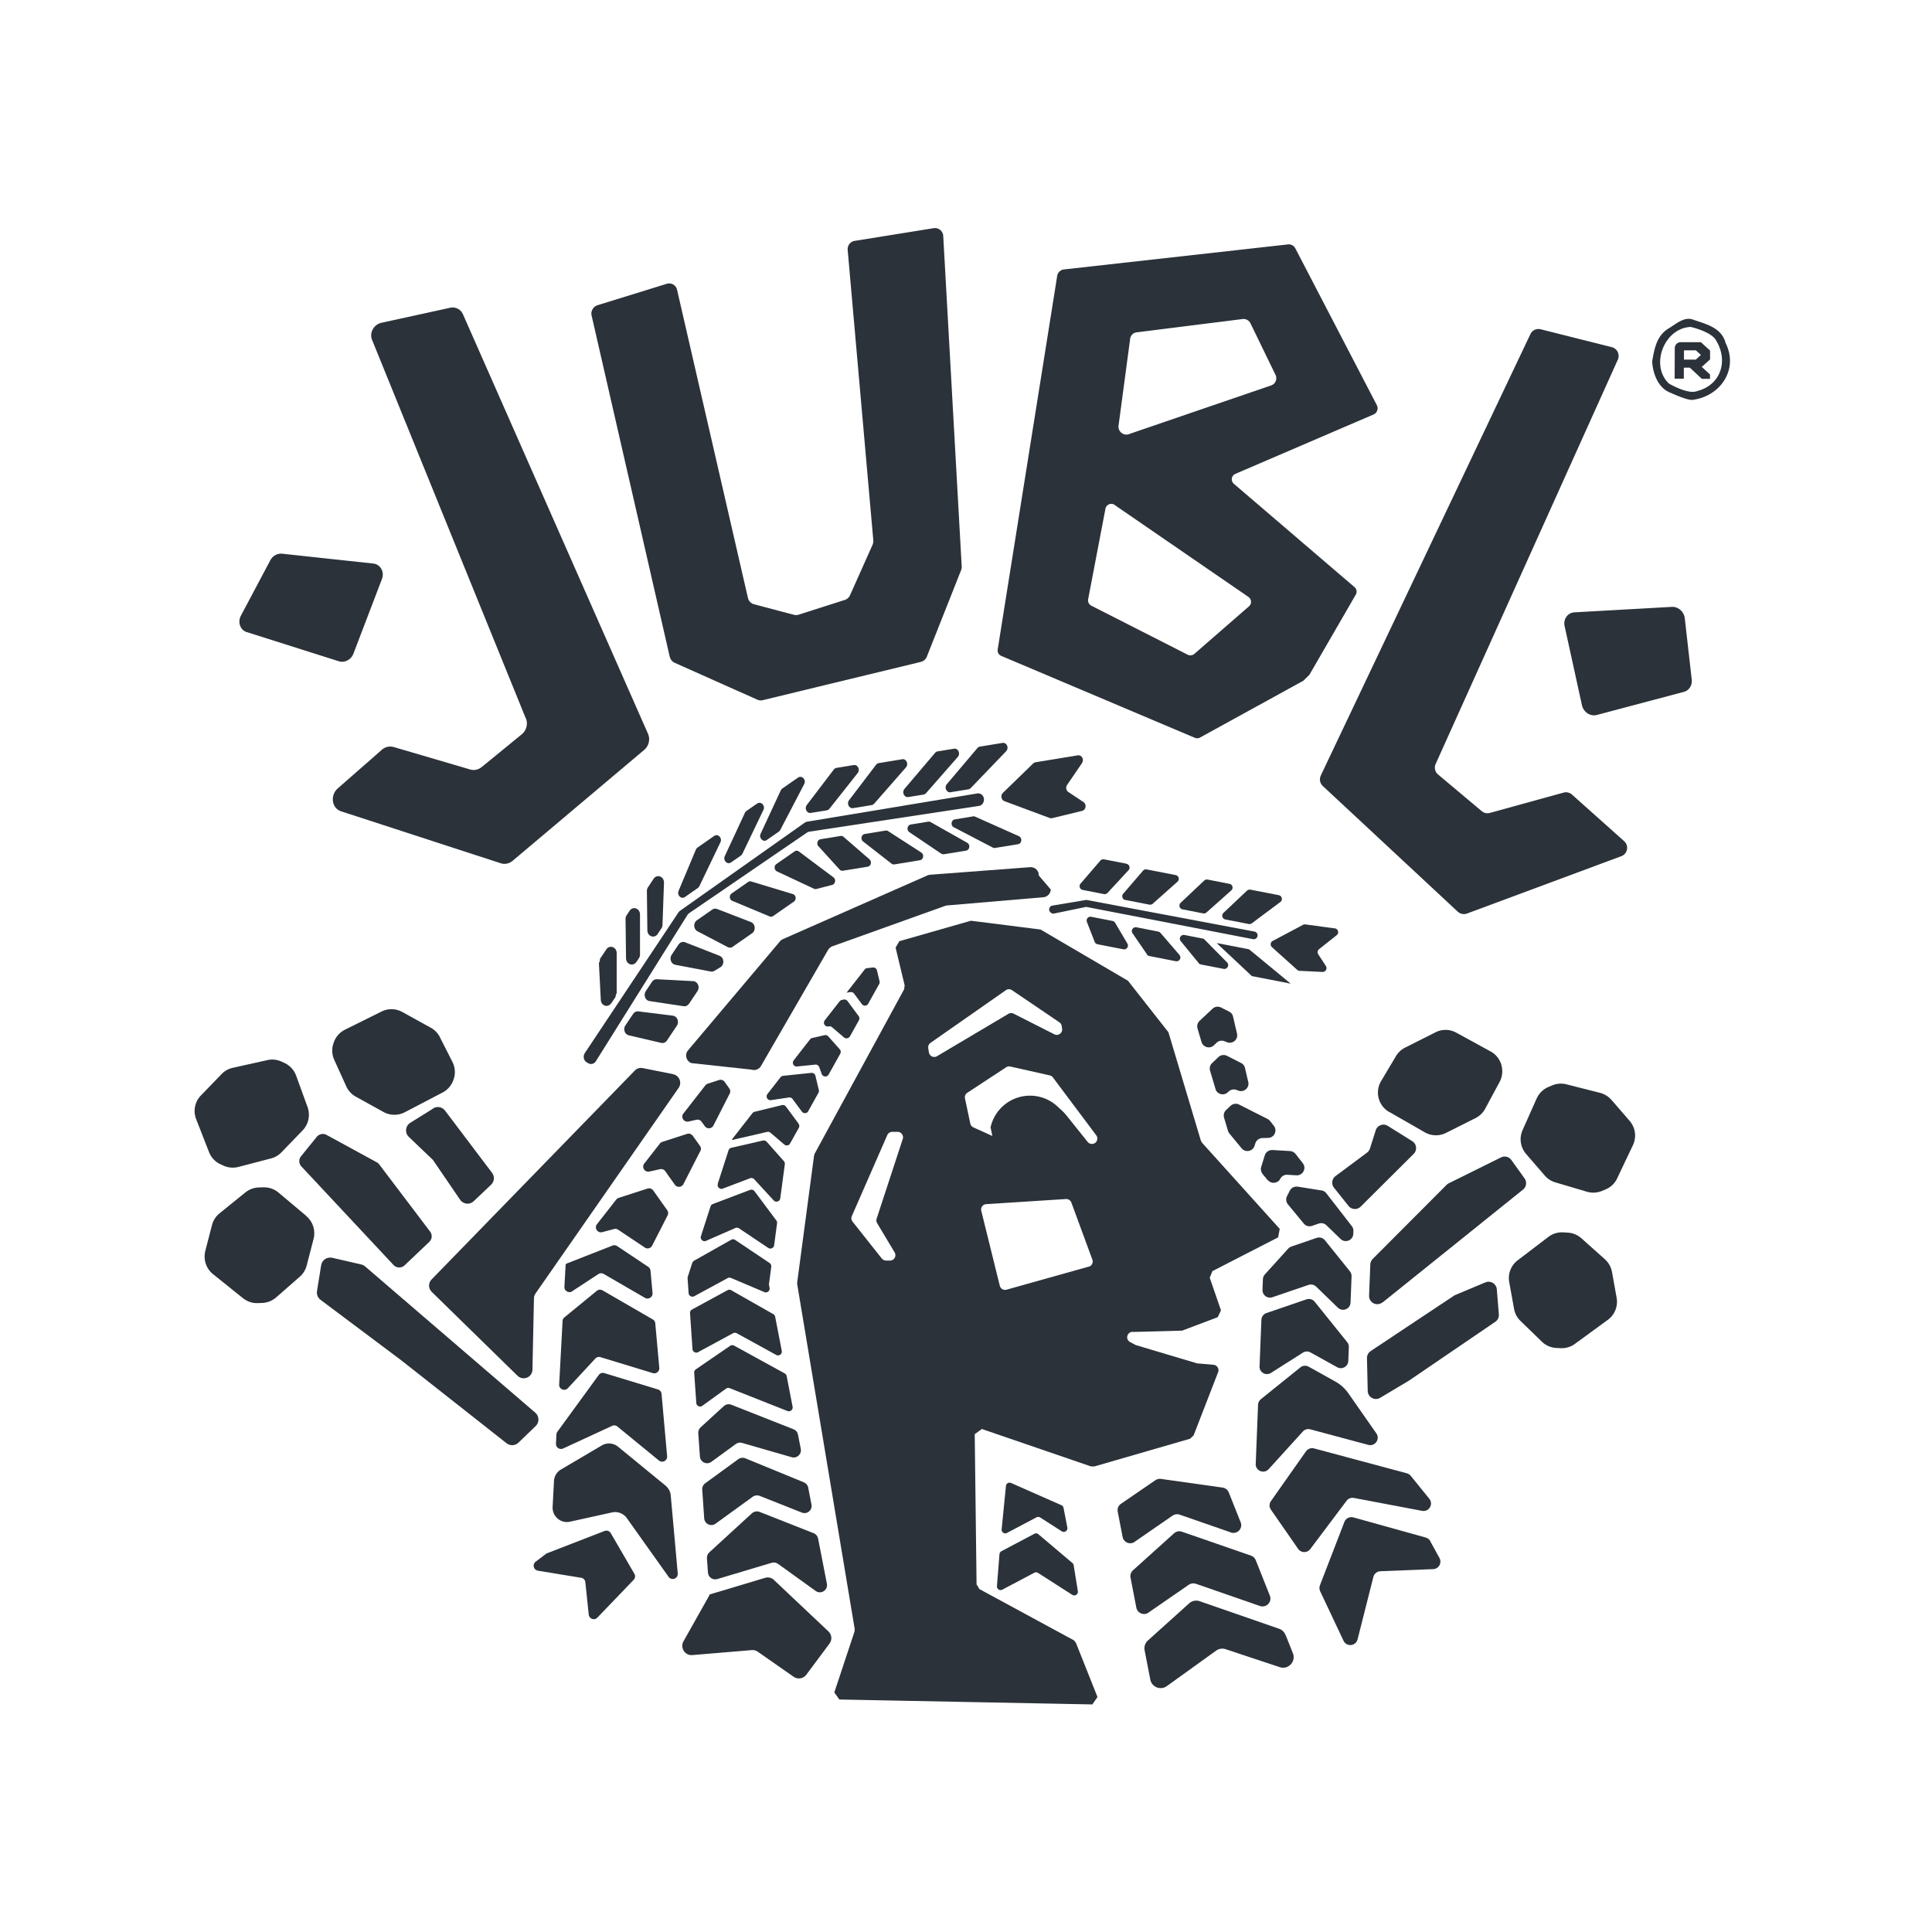 <?xml version="1.0" encoding="UTF-8"?>
<svg data-bbox="28.555 33.463 225.266 216.607" viewBox="0 0 283.46 283.46" xmlns="http://www.w3.org/2000/svg" data-type="color">
    <g>
        <path d="M158.75 111.95c.35-.51-.04-1.22-.61-1.13l-6.22 1.02c-.12.02-.24.08-.33.17l-4.45 4.32c-.37.36-.25 1.03.22 1.21l6.66 2.48c.11.04.23.05.35.02l4.4-1.07c.57-.14.7-.97.19-1.3l-2.22-1.47c-.33-.22-.41-.7-.18-1.03l2.19-3.21Z" fill="#2b3239" data-color="1"/>
        <path d="m165.11 132.04 3.53.69c.17.03.35-.02.48-.13l3.64-3.24a.56.56 0 0 0-.27-.97l-4.26-.83c-.2-.04-.4.03-.53.19l-2.91 3.38c-.28.33-.1.84.32.92Z" fill="#2b3239" data-color="1"/>
        <path d="m142.77 119.78-2.68.44c-.54.09-.65.89-.16 1.15l5.74 2.99c.1.05.21.07.32.05l3.38-.55c.56-.09.65-.93.13-1.17l-6.45-2.88a.6.6 0 0 0-.29-.04Z" fill="#2b3239" data-color="1"/>
        <path d="m165.27 126.72-3.3-.64c-.2-.04-.4.03-.53.19l-2.91 3.38c-.28.33-.1.84.32.92l3.12.61c.19.04.39-.03.52-.17l3.09-3.34c.3-.32.13-.85-.31-.94Z" fill="#2b3239" data-color="1"/>
        <path d="m107.55 138.87 2.79-1.94c.59-.41.49-1.4-.17-1.65l-4.95-1.91a.8.8 0 0 0-.73.09l-2.24 1.56c-.56.39-.51 1.3.09 1.62l4.4 2.3c.26.14.57.12.81-.05Z" fill="#2b3239" data-color="1"/>
        <path d="m113.42 134.41 3.06-2.13c.41-.28.31-.96-.15-1.1l-6.11-1.85a.52.52 0 0 0-.45.07l-2.43 1.69c-.39.27-.33.91.1 1.08l5.48 2.29c.16.07.35.05.49-.05Z" fill="#2b3239" data-color="1"/>
        <path d="M100.52 138.25c-.35-.14-.74 0-.96.32l-1.02 1.52c-.37.55-.08 1.34.53 1.46l5.2.99c.19.04.38 0 .55-.1l.88-.53c.63-.39.56-1.41-.13-1.68l-5.06-1.98Z" fill="#2b3239" data-color="1"/>
        <path d="m103.6 182.05 4.29-1.88c.18-.08.38-.06.54.05l4.28 2.87c.35.23.82.02.87-.39l.43-3.23a.55.55 0 0 0-.11-.41l-3.2-4.29a.565.565 0 0 0-.65-.19l-5.46 2.07c-.16.06-.28.19-.34.35l-1.41 4.37c-.15.46.32.88.76.69Z" fill="#2b3239" data-color="1"/>
        <path d="m102.43 198.38 5.12-2.77c.17-.09.37-.09.54 0l5.79 3.18c.42.23.91-.13.82-.6l-.97-5a.56.56 0 0 0-.27-.38l-6.18-3.51c-.17-.1-.38-.1-.55 0l-5.2 2.83c-.19.11-.31.31-.29.53l.36 5.27c.03.41.47.65.83.46Z" fill="#2b3239" data-color="1"/>
        <path d="m103.04 206.26 3.48-2.52c.15-.11.36-.14.54-.07l8.47 3.35c.41.16.84-.19.76-.63l-.87-4.49a.6.6 0 0 0-.28-.39l-7.43-4.08a.57.57 0 0 0-.59.03l-5.03 3.45c-.16.11-.26.3-.24.5l.31 4.43c.03.44.53.68.89.42Z" fill="#2b3239" data-color="1"/>
        <path d="m101.58 185.25-.67 2.07q-.03.105-.03.21l.15 2.19c.03.41.47.65.83.46l4.9-2.66c.15-.08.33-.09.49-.02l4.89 2.07c.41.18.86-.18.77-.62l-.08-.42a.5.5 0 0 1 0-.18l.33-2.5a.57.57 0 0 0-.24-.54l-5.06-3.39a.55.55 0 0 0-.59-.02l-5.42 3.06c-.12.07-.21.18-.26.32Z" fill="#2b3239" data-color="1"/>
        <path d="M105.32 173.69c-.14.45.29.87.73.7l4-1.52c.22-.08.46-.02.61.15l2.85 3.1c.32.35.91.17.97-.31l.67-5a.57.57 0 0 0-.14-.45l-2.53-2.85a.57.57 0 0 0-.55-.17l-4.63 1.06c-.19.04-.35.19-.41.37l-1.58 4.9Z" fill="#2b3239" data-color="1"/>
        <path d="m117.17 164.87-1.86-2.52a.56.56 0 0 0-.59-.21l-4.01.98c-.12.03-.23.1-.31.2l-2.97 3.8-.04.14 5.16-1.19c.17-.04.36 0 .49.12l2.03 1.73c.27.23.68.16.85-.15l1.28-2.29c.11-.19.09-.43-.04-.61Z" fill="#2b3239" data-color="1"/>
        <path d="m118.58 163.03 1.5-2.69c.07-.12.09-.27.06-.4l-.5-2.1a.565.565 0 0 0-.6-.43l-4.13.43c-.15.02-.29.09-.39.21l-1.92 2.46c-.31.4.02.98.53.9l2.61-.39c.21-.03.41.05.54.22l1.37 1.85c.24.33.74.3.94-.06Z" fill="#2b3239" data-color="1"/>
        <path d="m131.19 126.83 3.78-.62c.52-.08.65-.84.2-1.13l-4.87-3.14a.52.52 0 0 0-.36-.08l-3.07.5c-.49.08-.65.78-.24 1.1l4.17 3.25c.12.09.26.13.4.11Z" fill="#2b3239" data-color="1"/>
        <path d="m119.78 130.43 2.32-.6c.47-.12.58-.8.19-1.1l-5.09-3.81a.51.51 0 0 0-.61-.01l-2.68 1.86c-.38.26-.33.88.08 1.08l5.45 2.55c.11.05.23.06.34.03" fill="#2b3239" data-color="1"/>
        <path d="m123.67 127.75 3.64-.59c.48-.08.64-.75.26-1.08l-3.82-3.31a.5.5 0 0 0-.42-.12l-2.94.48c-.45.07-.63.68-.31 1.03l3.11 3.42c.12.14.3.2.47.17Z" fill="#2b3239" data-color="1"/>
        <path d="m138.46 125.34 3.29-.54c.53-.09.65-.87.17-1.14l-5.39-3.05c-.1-.06-.22-.08-.33-.06l-2.58.42c-.51.08-.65.82-.21 1.12l4.69 3.16c.11.07.24.1.37.08Z" fill="#2b3239" data-color="1"/>
        <path d="M91.75 150.45c-.36.54-.09 1.31.5 1.45l4.76 1.11c.32.08.66-.06.85-.36l1.45-2.16c.38-.57.06-1.39-.58-1.47l-5.07-.63c-.3-.04-.6.1-.77.37l-1.13 1.69Z" fill="#2b3239" data-color="1"/>
        <path d="m101.02 164.55 1.16-.26c.29-.06.59.05.76.29l.47.65c.32.45 1.01.4 1.26-.09l2.39-4.69c.13-.24.1-.54-.06-.76l-.68-.96a.74.74 0 0 0-.83-.27l-1.64.53c-.14.05-.26.13-.36.25l-3.22 4.13c-.43.55.06 1.32.74 1.18Z" fill="#2b3239" data-color="1"/>
        <path d="m101.1 147.26 1.23-1.84c.4-.59.03-1.44-.64-1.47l-5.31-.28a.84.84 0 0 0-.72.38l-.91 1.37c-.38.56-.07 1.37.56 1.46l4.99.75c.31.05.61-.1.79-.37Z" fill="#2b3239" data-color="1"/>
        <path d="m111.09 117.89-1.57 1.09c-.1.07-.18.16-.23.28l-2.95 6.35c-.3.64.37 1.31.92.92l1.43-.99c.09-.07.17-.16.23-.27l3.09-6.44c.31-.64-.36-1.32-.92-.93Z" fill="#2b3239" data-color="1"/>
        <path d="M64.55 152.18c-.3-.59-.76-1.07-1.34-1.39l-4.18-2.31a3.29 3.29 0 0 0-3.05-.07l-5.36 2.66c-.76.38-1.35 1.03-1.63 1.83l-.05.13a3.3 3.3 0 0 0 .1 2.47l1.76 3.88c.29.64.78 1.18 1.4 1.52l4.07 2.25c.97.53 2.13.55 3.11.04l5.56-2.9c.73-.38 1.29-1.03 1.57-1.8l.03-.09c.31-.85.25-1.79-.16-2.6l-1.84-3.62Z" fill="#2b3239" data-color="1"/>
        <path d="m125.25 112.25-2.52.41c-.16.03-.3.11-.4.25l-3.96 5.2c-.38.5 0 1.25.59 1.16l2.35-.38c.15-.02.29-.11.39-.24l4.14-5.23c.39-.5.01-1.27-.58-1.17Z" fill="#2b3239" data-color="1"/>
        <path d="m81.64 210.47-.07 1.34a.74.74 0 0 0 1.05.71l7.19-3.32c.26-.12.56-.08.78.1l6.09 4.99c.51.41 1.26.01 1.2-.64l-.82-9.15a.74.74 0 0 0-.52-.64l-7.88-2.4c-.3-.09-.63.02-.81.27l-6.07 8.33c-.08.12-.13.25-.14.4Z" fill="#2b3239" data-color="1"/>
        <path d="m83.95 189.45 3.84-2.52c.23-.15.53-.16.78-.02l6.06 3.51c.52.3 1.16-.11 1.11-.71l-.3-3.29a.75.75 0 0 0-.33-.55l-4.57-3.05a.75.75 0 0 0-.68-.07l-6.76 2.65-.11.14-.18 3.26c-.03.6.64.99 1.14.66Z" fill="#2b3239" data-color="1"/>
        <path d="m97.89 177.55-2.05-2.89a.76.76 0 0 0-.83-.28l-4.24 1.37c-.14.05-.26.13-.36.25l-2.82 3.61c-.44.56.09 1.35.77 1.17l1.73-.46c.21-.06.43-.02.6.1l3.92 2.62c.37.25.87.12 1.07-.28l2.27-4.44c.12-.25.1-.54-.06-.76Z" fill="#2b3239" data-color="1"/>
        <path d="m98.76 157.6-4.46-.89c-.43-.09-.87.05-1.17.37l-29.81 30.64c-.5.51-.49 1.32.02 1.82l12.59 12.31c.81.79 2.17.23 2.19-.89l.22-10.47c0-.25.09-.5.23-.71l21-30.17c.53-.76.1-1.82-.81-2Z" fill="#2b3239" data-color="1"/>
        <path d="M117.08 210.48c-.07-.35-.31-.65-.65-.78l-9.13-3.6c-.38-.15-.8-.07-1.1.2l-3.41 3.12c-.24.22-.36.53-.34.85l.24 3.43c.06.83 1 1.27 1.68.78l3.59-2.62c.26-.19.6-.25.91-.16l7.29 2.1c.76.22 1.48-.44 1.33-1.22z" fill="#2b3239" data-color="1"/>
        <path d="M184.29 137.68c.39-.3.24-.91-.24-1l-24.57-4.63a.7.7 0 0 0-.2 0l-4.88.82c-.45.08-.63.64-.3.96l.05.05c.13.13.32.19.51.15l4.6-.95a.4.4 0 0 1 .22 0l24.35 4.71c.16.03.32 0 .45-.1Z" fill="#2b3239" data-color="1"/>
        <path d="M118.59 218.27c-.07-.35-.31-.64-.64-.78l-8.6-3.53c-.34-.14-.73-.09-1.02.12l-4.87 3.55c-.29.21-.46.56-.43.93l.29 4.21c.06.83 1 1.27 1.67.78l5.45-3.95c.29-.21.67-.26 1.01-.13l6.19 2.45c.78.31 1.58-.36 1.42-1.18l-.48-2.47Z" fill="#2b3239" data-color="1"/>
        <path d="m163.23 135.12-3.13-.61a.56.56 0 0 0-.63.76l1.14 2.92c.07.18.23.31.42.35l3.79.74c.48.09.84-.42.59-.84l-1.8-3.05a.56.56 0 0 0-.38-.27" fill="#2b3239" data-color="1"/>
        <path d="m110.34 222.01-6.28 5.76c-.24.22-.36.53-.34.85l.15 2.12c.05.68.71 1.13 1.36.94l7.99-2.39c.31-.09.65-.04.92.15l5.53 3.98c.78.56 1.83-.12 1.65-1.06l-1.29-6.63c-.07-.35-.31-.65-.65-.78l-7.94-3.13c-.38-.15-.8-.07-1.1.2Z" fill="#2b3239" data-color="1"/>
        <path d="m82.54 193.8-.5 9.33c-.04.69.81 1.05 1.28.54l4.02-4.34c.19-.21.49-.29.76-.21l7.68 2.34c.5.15 1-.25.95-.77l-.59-6.54a.73.73 0 0 0-.37-.57l-7.37-4.26a.74.74 0 0 0-.84.07l-4.75 3.89c-.16.13-.26.32-.27.53Z" fill="#2b3239" data-color="1"/>
        <path d="m100.5 131.6 1.88-1.31c.1-.07.17-.16.23-.27l3.09-6.44c.31-.64-.36-1.32-.92-.93l-2.44 1.7c-.11.07-.19.18-.24.3l-2.54 6.06c-.27.64.39 1.28.93.9Z" fill="#2b3239" data-color="1"/>
        <path d="m63.54 162.65-3.35 2.09c-.73.45-.83 1.47-.21 2.06l3.44 3.29q.105.09.18.21l3.91 5.73c.46.67 1.4.77 1.99.21l2.55-2.42c.49-.46.55-1.21.14-1.75l-6.9-9.13c-.41-.54-1.17-.68-1.74-.32Z" fill="#2b3239" data-color="1"/>
        <path d="M120.56 157.57c.17.45.78.5 1.02.08l1.7-3.05c.12-.21.09-.47-.07-.65l-1.69-1.9a.57.57 0 0 0-.55-.17l-1.8.41c-.13.03-.24.1-.32.2l-2.4 3.08c-.3.39 0 .96.5.9l2.65-.27c.26-.03.5.12.59.36z" fill="#2b3239" data-color="1"/>
        <path d="m132.36 111.4-3.43.56c-.16.03-.3.11-.4.25l-3.96 5.2c-.38.5 0 1.25.59 1.16l2.73-.45c.14-.02.27-.1.37-.21l4.66-5.32c.43-.49.05-1.3-.56-1.2Z" fill="#2b3239" data-color="1"/>
        <path d="m133.28 116.94 2.22-.36c.14-.02.27-.1.37-.21l4.66-5.32c.43-.49.05-1.3-.56-1.2l-2.4.39c-.14.02-.28.1-.38.22l-4.49 5.29c-.42.49-.04 1.29.57 1.19Z" fill="#2b3239" data-color="1"/>
        <path d="m112.52 123.23 1.74-1.21c.09-.06.16-.15.22-.25l3.51-6.73c.34-.64-.34-1.35-.91-.95l-2.3 1.6c-.1.07-.18.16-.23.28l-2.95 6.35c-.3.64.37 1.31.92.92Z" fill="#2b3239" data-color="1"/>
        <path d="m86.09 155.87.25.14c.38.21.84.08 1.08-.3l13.44-21.47c.07-.1.15-.19.25-.26l17.3-11.83c.1-.07.21-.11.33-.13l24.9-3.78c.48-.07.81-.58.71-1.11-.09-.48-.51-.79-.95-.72l-25 4.15c-.12.02-.23.07-.33.14l-18.31 12.94c-.09.06-.16.14-.22.23L85.8 154.51c-.31.46-.16 1.11.3 1.37Z" fill="#2b3239" data-color="1"/>
        <path d="m46.48 166.79-2.31 2.85c-.36.44-.34 1.08.05 1.5l13.52 14.46c.43.46 1.16.48 1.62.05l3.62-3.44c.42-.4.48-1.05.12-1.52l-7.46-9.85c-.1-.13-.22-.24-.36-.31l-7.37-4.02a1.15 1.15 0 0 0-1.43.28" fill="#2b3239" data-color="1"/>
        <path d="m93.37 141.14.37-.55c.11-.16.16-.35.16-.55v-5.87c0-.89-1.04-1.27-1.52-.55l-.44.66c-.11.16-.17.36-.16.56l.07 5.76c.01.89 1.04 1.25 1.52.53Z" fill="#2b3239" data-color="1"/>
        <path d="m89.68 147.21.64-.96c0-.2.06-.39.16-.55v-5.86c0-.89-1.04-1.27-1.52-.55l-.93 1.39c.01.22-.05.43-.16.6l.28 5.43c.04.87 1.05 1.19 1.52.49Z" fill="#2b3239" data-color="1"/>
        <path d="m96.49 137.03.55-.82c.1-.15.16-.33.16-.51l.22-6.19c.03-.91-1.03-1.32-1.52-.58l-.83 1.25c-.11.16-.17.36-.16.56l.07 5.76c.01.89 1.04 1.25 1.52.53Z" fill="#2b3239" data-color="1"/>
        <path d="m139.48 116.23 2.6-.42a.64.64 0 0 0 .35-.19l5.19-5.4c.46-.48.09-1.32-.54-1.22l-3.3.54c-.15.02-.28.1-.38.22l-4.48 5.29c-.42.49-.04 1.29.57 1.19Z" fill="#2b3239" data-color="1"/>
        <path d="M113.57 231.81a1.36 1.36 0 0 0-1.32-.31l-8.15 2.44v.08l-3.82 6.79c-.53.95.21 2.11 1.3 2.02l8.71-.73c.32-.03.63.06.89.24l5.26 3.67c.6.42 1.43.29 1.86-.3l3.4-4.56c.41-.55.35-1.33-.16-1.8l-7.98-7.53Z" fill="#2b3239" data-color="1"/>
        <path d="m146.64 228.03-.37 4.68c-.03.42.41.72.79.52l4.69-2.48c.17-.09.38-.08.54.02l5.03 3.22c.39.25.9-.08.82-.54l-.61-3.79a.6.6 0 0 0-.18-.33l-5-4.23a.53.53 0 0 0-.6-.06l-4.82 2.55a.57.57 0 0 0-.29.43Z" fill="#2b3239" data-color="1"/>
        <path d="m124.7 152.06 1.32-2.37c.11-.19.09-.43-.04-.61l-1.64-2.21a.56.56 0 0 0-.59-.21l-.26.06c-.12.03-.23.1-.31.2l-2.17 2.78c-.33.42.05 1.01.57.89.17-.04.35 0 .49.12l1.76 1.5c.27.23.68.16.85-.15Z" fill="#2b3239" data-color="1"/>
        <path d="m147.74 224.91 4.33-2.29c.17-.09.38-.08.54.02l3.17 2.03c.4.26.91-.09.82-.56l-.56-2.88a.54.54 0 0 0-.31-.39l-7.39-3.26a.534.534 0 0 0-.75.44l-.63 6.36c-.04.43.41.73.79.53Z" fill="#2b3239" data-color="1"/>
        <path d="m78.53 207.26-24.96-21.45c-.16-.14-.36-.24-.57-.29l-4.26-.98c-.75-.17-1.5.33-1.62 1.09l-.61 3.8c-.08.49.12.98.52 1.28l11.84 8.87 15.45 12.17c.52.41 1.27.38 1.75-.09l2.52-2.43c.57-.55.54-1.46-.06-1.97" fill="#2b3239" data-color="1"/>
        <path d="m97.64 217.96-6.96-5.7c-.68-.56-1.64-.63-2.4-.18l-5.97 3.52c-.61.36-1 1-1.03 1.7l-.2 3.79c-.07 1.39 1.2 2.47 2.55 2.17l6.17-1.36c.82-.18 1.68.15 2.17.84l6.13 8.62c.25.35.75.42 1.08.13a.76.76 0 0 0 .26-.63l-1.03-11.45c-.05-.56-.33-1.08-.76-1.44Z" fill="#2b3239" data-color="1"/>
        <path d="m32.36 170.82.41.19a3.3 3.3 0 0 0 2.21.2l4.79-1.25c.58-.15 1.11-.46 1.53-.9l3.1-3.21c.87-.9 1.15-2.23.73-3.41l-1.68-4.62c-.3-.82-.92-1.5-1.71-1.86l-.43-.2c-.65-.3-1.39-.38-2.09-.22l-5.07 1.13c-.63.14-1.2.46-1.65.93l-3.02 3.12c-.89.92-1.17 2.28-.7 3.48l1.89 4.84c.31.79.91 1.43 1.69 1.79Z" fill="#2b3239" data-color="1"/>
        <path d="m44.95 178.41-4.09-3.44c-.62-.52-1.4-.79-2.21-.77l-.67.02c-.72.02-1.42.28-1.98.73l-3.79 3.07c-.55.44-.94 1.05-1.11 1.73l-.98 3.79c-.32 1.25.11 2.58 1.12 3.39l4.41 3.54c.61.49 1.37.75 2.15.72l.63-.02c.77-.02 1.5-.31 2.08-.81l3.48-3.05c.5-.43.85-1.01 1.01-1.65l1.01-3.9c.32-1.23-.1-2.53-1.07-3.34Z" fill="#2b3239" data-color="1"/>
        <path d="M89.61 224.94a.75.75 0 0 0-.91-.32l-8.43 3.27c-.06.02-.12.06-.18.1l-1.5 1.14c-.52.39-.31 1.21.33 1.32l6.35 1.04c.33.05.58.32.61.65l.5 4.76c.07.62.83.89 1.27.43l5.32-5.54c.23-.24.27-.6.11-.88z" fill="#2b3239" data-color="1"/>
        <path d="m166.46 226.22 5.59-3.86c.3-.2.67-.26 1.01-.14l7.55 2.62c.91.32 1.78-.59 1.42-1.49l-1.75-4.39c-.15-.38-.49-.64-.89-.7l-9.07-1.28c-.28-.04-.56.03-.8.19l-5.06 3.47c-.37.25-.56.71-.47 1.15l.72 3.72c.16.8 1.08 1.18 1.75.72Z" fill="#2b3239" data-color="1"/>
        <path d="m157.48 240.62-13.78-7.47c-.15-.25-.27-.44-.42-.69l-.27-22.04c.44-.32.61-.44 1.05-.76l16 5.49c.16 0 .31 0 .48.01l14.06-4.07c.18-.17.34-.31.52-.48l3.6-9.29a.8.8 0 0 0-.67-1.08l-2.42-.21c-3.04-.91-5.98-1.78-9.01-2.69l-.82-.44c-.79-.43-.38-1.62.5-1.48 2.45-.06 4.69-.12 7.14-.19l5.23-1.98c.18-.39.29-.61.47-1l-1.65-4.78c.15-.37.24-.6.39-.97l9.65-4.96c.09-.51.13-.73.23-1.24l-11.4-12.64c-.06-.1-.11-.2-.17-.3l-4.76-15.91-5.93-7.55-12.83-7.52c-3.55-.45-6.67-.85-10.22-1.29l-10.5 3c-.21.37-.34.58-.55.95l1.33 5.53c-.03.19-.05.37-.07.56l-13.13 24.13-.09.27-2.48 18.64v.23l8.44 50.61c0 .13-.02.25-.03.38l-2.96 8.92c.31.44.43.61.74 1.04l37.12.72c.32-.47.43-.62.75-1.09l-3.18-7.99c-.12-.14-.24-.27-.36-.4Zm-25.03-73.51-3.83 11.69c-.07.22-.05.46.07.66l2.57 4.29a.794.794 0 0 1-.7 1.2h-.58a.9.9 0 0 1-.61-.31l-4.29-5.41a.79.79 0 0 1-.1-.81l5.2-11.88c.13-.29.42-.48.74-.48h.79c.53.02.91.55.74 1.06Zm27.28 18.73-12.05 3.38a.803.803 0 0 1-.99-.57l-2.72-11c-.12-.48.23-.95.72-.98l11.7-.75c.35-.02.67.19.8.52l3.08 8.37c.16.43-.08.91-.53 1.04Zm-23.45-31.46-.09-.6c-.04-.3.08-.6.33-.77l11.06-7.73c.27-.19.63-.19.9 0l6.95 4.71c.18.12.31.32.34.54l.06.39c.1.64-.57 1.12-1.14.83l-5.98-3.03a.79.79 0 0 0-.76.03l-10.47 6.21c-.49.29-1.11 0-1.19-.57Zm6.08 10.47-.78-3.69c-.07-.32.07-.65.34-.83l5.7-3.74c.18-.12.4-.16.61-.11l5.79 1.3c.18.04.35.15.46.3l6.36 8.49c.31.42.15 1.02-.34 1.21-.33.13-.7.03-.92-.24l-3.14-3.92c-.19-.23-.39-.45-.61-.65l-.7-.65a5.9 5.9 0 0 0-5.06-1.47c-2.22.4-4.02 2.02-4.64 4.19l-.05.16c-.04.12-.04.26-.01.38l.23 1.09-2.78-1.26c-.23-.1-.4-.31-.45-.56Z" fill="#2b3239" data-color="1"/>
        <path d="M236.51 186.63c-.13-.72-.5-1.38-1.04-1.87l-3.45-3.08a3.26 3.26 0 0 0-2.01-.83l-.66-.04c-.78-.04-1.56.19-2.18.67l-4.5 3.43c-.98.75-1.46 1.98-1.24 3.2l.71 3.92c.12.68.45 1.3.94 1.77l3.14 3.05c.57.55 1.32.88 2.11.92l.62.03c.76.04 1.51-.18 2.12-.63l4.82-3.52c1.02-.74 1.52-2 1.3-3.24l-.68-3.79Z" fill="#2b3239" data-color="1"/>
        <path d="M236.43 161.38a3.3 3.3 0 0 0-1.68-1.04l-4.92-1.25c-.69-.18-1.42-.12-2.08.15l-.55.23c-.77.32-1.39.93-1.74 1.69l-2.07 4.65c-.52 1.16-.32 2.52.51 3.49l2.75 3.18c.41.48.95.82 1.56 1l4.63 1.37c.72.21 1.5.17 2.2-.12l.53-.22c.75-.31 1.36-.89 1.7-1.63l2.31-4.86a3.29 3.29 0 0 0-.48-3.56l-2.67-3.09Z" fill="#2b3239" data-color="1"/>
        <path d="m198.66 219.78 9.99 1.89c1.01.19 1.7-.98 1.06-1.77l-2.73-3.37c-.15-.18-.35-.31-.57-.37l-13.61-3.65c-.45-.12-.92.05-1.19.43l-5.14 7.3c-.27.38-.27.88 0 1.26l3.99 5.75c.43.62 1.33.63 1.78.03l5.32-7.08c.25-.34.67-.5 1.08-.42Z" fill="#2b3239" data-color="1"/>
        <path d="M188.6 239.86a1.57 1.57 0 0 0-.93-.89l-11.65-4.04c-.53-.19-1.13-.07-1.55.31l-6.05 5.45c-.4.36-.59.91-.48 1.45l.83 4.28a1.547 1.547 0 0 0 2.43.96l7.23-5.2c.4-.29.92-.37 1.4-.21l7.93 2.63c1.25.42 2.42-.82 1.93-2.04l-1.07-2.69Z" fill="#2b3239" data-color="1"/>
        <path d="m168.51 236.59 5.91-4.08c.3-.21.69-.26 1.04-.14l9.4 3.26c.93.32 1.82-.6 1.45-1.52l-2.07-5.21c-.12-.31-.38-.55-.7-.66l-10.13-3.51c-.4-.14-.84-.05-1.15.23l-6.03 5.43c-.3.27-.44.68-.36 1.08l.85 4.4c.16.82 1.1 1.21 1.79.73Z" fill="#2b3239" data-color="1"/>
        <path d="M209.86 226.12c-.14-.26-.38-.45-.67-.53l-10.62-2.96c-.55-.15-1.12.14-1.32.66l-3.59 9.3c-.11.28-.1.59.03.87l3.43 7.27c.44.93 1.81.8 2.06-.2l2.32-9.17c.12-.47.54-.81 1.02-.83l7.76-.31c.82-.03 1.31-.91.92-1.63l-1.36-2.47Z" fill="#2b3239" data-color="1"/>
        <path d="m217.95 188.14-4.44 1.86c-.07.03-.14.07-.2.11l-12.21 8.12c-.34.23-.55.62-.54 1.03l.11 4.82c.02.92 1.03 1.48 1.82 1.01l4.25-2.54s.04-.03.06-.04l12.59-8.58c.36-.24.56-.66.52-1.09l-.3-3.68c-.07-.81-.91-1.33-1.66-1.01Z" fill="#2b3239" data-color="1"/>
        <path d="M102.76 168.88c.12-.24.1-.54-.06-.76l-1.06-1.48a.76.76 0 0 0-.83-.28l-3.63 1.17c-.14.05-.26.13-.36.25l-2.29 2.93c-.43.55.07 1.32.74 1.18l1.57-.35c.29-.06.59.05.76.29l1.41 1.99c.32.45 1.01.4 1.26-.09l2.47-4.84Z" fill="#2b3239" data-color="1"/>
        <path d="m180.4 129.68-3.22-.63a.6.6 0 0 0-.5.14l-3.46 3.27c-.33.32-.17.87.28.96l3.03.59c.17.03.35-.02.48-.13l3.64-3.24a.56.56 0 0 0-.27-.97Z" fill="#2b3239" data-color="1"/>
        <path d="M168.28 140.04c.08.12.21.21.36.23l3.88.76c.52.1.88-.52.53-.92l-2.79-3.24c-.08-.1-.2-.16-.32-.19l-3.21-.63c-.49-.1-.86.46-.57.87l2.13 3.11Z" fill="#2b3239" data-color="1"/>
        <path d="m187.63 131.34-4.17-.81a.6.6 0 0 0-.5.14l-3.46 3.27c-.33.32-.17.87.28.96l3.43.67c.16.03.32 0 .45-.1l4.19-3.13a.56.56 0 0 0-.23-1Z" fill="#2b3239" data-color="1"/>
        <path d="M175.85 141.3c.08.1.2.17.33.2l3.34.65c.54.11.9-.55.51-.95l-3.29-3.34a.56.56 0 0 0-.29-.16l-2.67-.52a.56.56 0 0 0-.54.91l2.63 3.21Z" fill="#2b3239" data-color="1"/>
        <path d="M176.29 152.88c.23.78 1.21 1.05 1.81.49l.4-.38c.31-.29.76-.38 1.16-.22l.36.14c.83.33 1.68-.41 1.47-1.27l-.58-2.49a1.08 1.08 0 0 0-.57-.73l-1.19-.6c-.41-.21-.91-.14-1.25.18l-1.9 1.78c-.3.28-.42.72-.3 1.12l.59 2Z" fill="#2b3239" data-color="1"/>
        <path d="m127.38 147.26 1.61-2.88c.07-.12.09-.27.06-.4l-.38-1.6a.56.56 0 0 0-.6-.43l-.83.09c-.15.02-.29.09-.38.21l-2.65 3.39.56-.08c.21-.03.41.05.54.22l1.14 1.54c.24.33.74.3.94-.06Z" fill="#2b3239" data-color="1"/>
        <path d="m139.01 132.84 14.08-1.2c.59-.05 1.05-.53 1.08-1.13l-1.76-2.06c.03-.7-.56-1.27-1.27-1.22l-14.68 1.11c-.13.01-.26.04-.39.1l-21.21 9.35c-.16.07-.31.18-.42.32l-13.5 16c-.53.63-.26 1.61.52 1.87l8.79.95c.53.18 1.12-.04 1.4-.53l9.85-17.04c.14-.24.36-.42.62-.52l16.6-5.95c.1-.03.2-.06.3-.06Z" fill="#2b3239" data-color="1"/>
        <path fill="#2b3239" d="m178.5 138.36 5.17 4.85 5.7 1.11-6.11-5.04z" data-color="1"/>
        <path d="M178.33 159.77c.23.78 1.21 1.05 1.81.49l.13-.12c.31-.29.76-.38 1.16-.22l.24.09c.83.32 1.68-.41 1.47-1.27l-.48-2.05a1.08 1.08 0 0 0-.57-.73l-2.07-1.05c-.41-.21-.91-.14-1.25.18l-.93.88c-.3.28-.42.72-.3 1.12l.8 2.69Z" fill="#2b3239" data-color="1"/>
        <path d="M190.39 174.11c-.47-.07-.93.16-1.15.58l-.41.8c-.2.39-.15.87.13 1.21l2.33 2.82c.29.35.77.49 1.2.34l1-.34c.39-.13.82-.04 1.12.25l2.08 2.01c.68.66 1.83.2 1.86-.75l.02-.41c.01-.26-.07-.51-.23-.72l-3.75-4.83a1.08 1.08 0 0 0-.7-.41l-3.5-.56Z" fill="#2b3239" data-color="1"/>
        <path d="M196.12 137.21c.39-.31.22-.93-.28-1l-4.32-.58c-.12-.02-.24 0-.34.06l-4.45 2.36c-.35.18-.4.66-.11.92l3.71 3.33c.1.09.22.14.35.14l3.35.16c.46.02.75-.49.5-.87l-1.12-1.72a.56.56 0 0 1 .12-.75l2.6-2.06Z" fill="#2b3239" data-color="1"/>
        <path d="m203.83 163.14 5.21 2.99c.96.55 2.13.58 3.11.09l4.34-2.18c.6-.3 1.1-.78 1.42-1.38l2.11-3.92c.4-.75.5-1.62.27-2.44v-.04c-.25-.86-.82-1.58-1.6-2l-5.03-2.75a3.26 3.26 0 0 0-3.05-.05l-4.45 2.24c-.56.28-1.03.72-1.35 1.26l-2.18 3.66c-.46.77-.58 1.7-.34 2.56.23.83.78 1.54 1.53 1.97Z" fill="#2b3239" data-color="1"/>
        <path d="m202.83 191.11 20.63-16.58c.5-.4.6-1.12.22-1.64l-1.94-2.7c-.34-.48-.98-.64-1.51-.38l-7.67 3.8c-.12.06-.23.14-.32.23l-10.84 10.87c-.21.21-.34.5-.35.8l-.18 4.59c-.04 1.03 1.15 1.63 1.96.98Z" fill="#2b3239" data-color="1"/>
        <path d="m207.18 167.42-3.56-2.23c-.67-.42-1.55-.09-1.78.66l-.84 2.66c-.08.24-.23.45-.43.6l-4.62 3.44a1.2 1.2 0 0 0-.22 1.72l2.12 2.66a1.2 1.2 0 0 0 1.79.1l7.77-7.73c.55-.55.45-1.46-.21-1.87Z" fill="#2b3239" data-color="1"/>
        <path d="M184.79 200.46c-.03.89.94 1.45 1.69.97l4.68-2.97c.34-.22.77-.23 1.12-.03l3.91 2.17c.72.4 1.6-.1 1.63-.92l.08-2.03c.01-.27-.08-.53-.24-.73l-4.77-5.93c-.29-.36-.77-.5-1.21-.35l-5.87 2.01c-.43.15-.73.54-.74 1l-.27 6.82Z" fill="#2b3239" data-color="1"/>
        <path d="m185.29 187.69-.06 1.56c-.03.77.72 1.33 1.45 1.08l5.3-1.81c.39-.13.82-.04 1.12.25l3.19 3.09c.68.66 1.83.2 1.86-.75l.15-3.85c.01-.27-.08-.53-.24-.73l-3.67-4.56c-.29-.36-.77-.5-1.21-.35l-3.71 1.27c-.18.06-.33.16-.46.3l-3.44 3.8c-.17.19-.27.44-.28.7" fill="#2b3239" data-color="1"/>
        <path d="M184.23 214.77c-.04 1.03 1.22 1.54 1.91.78l5.01-5.52c.28-.31.7-.43 1.1-.32l8.5 2.28c1.03.28 1.81-.93 1.14-1.75l-4.07-5.83c-.49-.7-1.13-1.28-1.88-1.7l-3.93-2.19c-.39-.22-.88-.18-1.22.1l-5.8 4.67c-.25.2-.4.5-.41.81l-.34 8.66Z" fill="#2b3239" data-color="1"/>
        <path d="M186.02 173.14c.5.61 1.46.51 1.82-.19.2-.39.61-.62 1.04-.59l1.33.08c.94.06 1.52-1.03.94-1.77l-1.07-1.37c-.19-.25-.49-.4-.8-.42l-2.59-.15c-.5-.03-.97.29-1.12.77l-.53 1.71c-.11.35-.03.74.2 1.03l.76.92Z" fill="#2b3239" data-color="1"/>
        <path d="M180.16 165.91q.06.21.21.39l1.8 2.18c.56.67 1.64.46 1.9-.38l.11-.35c.14-.45.55-.76 1.02-.78l.86-.02c.9-.02 1.39-1.06.84-1.77l-.54-.69c-.1-.13-.23-.23-.37-.31l-4.19-2.12c-.41-.21-.91-.14-1.25.18l-.66.62c-.3.28-.42.72-.3 1.12l.58 1.95Z" fill="#2b3239" data-color="1"/>
        <path d="m193.78 113.79 30.76-64.77c.27-.57.9-.86 1.51-.71l10.44 2.63c.79.2 1.21 1.07.88 1.82l-26.73 59.32c-.24.54-.1 1.17.35 1.55l6.41 5.38c.33.28.78.38 1.2.26l10.81-2.98c.43-.12.89-.01 1.23.29l7.65 6.83c.74.66.51 1.87-.42 2.21l-22.63 8.41c-.47.17-.99.07-1.36-.27l-19.8-18.44c-.42-.39-.54-1.01-.29-1.53ZM36.21 92.74l13.5 4.28c.86.27 1.81-.23 2.15-1.13l4.18-10.94c.4-1.05-.22-2.15-1.28-2.27L41.4 81.24c-.7-.08-1.4.32-1.75.98l-4.3 8.1c-.51.97-.11 2.12.86 2.43Zm209.09-3.7-14.3.8c-.99.06-1.67 1-1.44 2.03l2.54 11.59c.23 1.03 1.23 1.69 2.18 1.44l12.78-3.39c.76-.2 1.24-.95 1.15-1.79l-1.02-9c-.11-.97-.96-1.73-1.89-1.68M77.16 105.4c.33.81.08 1.77-.61 2.34l-5.88 4.8c-.48.39-1.1.53-1.67.36l-11.25-3.3a1.85 1.85 0 0 0-1.73.41l-6.46 5.66c-1.16 1.02-.89 2.91.47 3.36l23.45 7.63c.59.19 1.24.05 1.74-.37l19.3-16.27c.68-.58.91-1.56.55-2.37L67.92 46.1a1.655 1.655 0 0 0-1.9-.94l-10.06 2.2c-1.12.25-1.8 1.47-1.37 2.51l22.55 55.52Zm124.85-45.95c.26.51.04 1.13-.48 1.36l-20.27 8.71a.87.87 0 0 0-.22 1.47l17.69 15.15c.32.27.4.74.19 1.1l-6.81 11.77-.89.87-15.15 8.33c-.23.13-.52.14-.76.04L146.9 96.23a.87.87 0 0 1-.52-.94l8.73-54.81c.08-.51.49-.9 1-.95l32.86-3.67c.44-.05.87.18 1.08.58l11.97 23.03Zm-38.47 14.63a.87.87 0 0 0-1.35.56l-2.54 13.28c-.07.38.12.77.46.94l14.15 7.2c.32.16.7.11.97-.12l8.02-6.98a.875.875 0 0 0-.08-1.38l-19.63-13.49Zm23.07-17.58c.6-.27.83-1.01.48-1.6l-3.65-7.52c-.23-.4-.68-.63-1.13-.57l-15.54 1.95c-.54.06-.94.5-.97 1.05l-1.7 12.72c-.04.86.83 1.48 1.6 1.14l20.91-7.16ZM98.28 96.39c.1.38.35.69.7.85l12.15 5.42c.23.1.49.13.74.08l23.24-5.63c.4-.1.73-.39.88-.78l5.02-12.67q.105-.27.09-.57l-2.71-48.48c-.04-.72-.7-1.25-1.41-1.13l-11.58 1.86c-.64.1-1.09.69-1.03 1.33l3.76 42.59c.02.23-.02.46-.11.67l-3.3 7.39c-.16.36-.46.62-.83.72l-6.79 2.17c-.19.05-.4.04-.59 0l-5.89-1.56c-.43-.11-.77-.46-.88-.91L99.33 42.48c-.17-.66-.85-1.04-1.51-.84l-10.15 3.14c-.64.2-1.03.88-.87 1.52l11.47 50.09Z" fill="#2b3239" data-color="1"/>
        <path d="M246.6 50.2a.88.88 0 0 0-.88.87l-.02 4.49h1.35v-1.62h.88l1.76 1.64h1.2v-.64l-1.21-1.11 1.22-1.1v-1.29l-1.34-1.23h-2.97Zm2.22 2.56h-1.75V51.4h1.75l.74.68-.74.67Zm4.36-2.43c-.6-2.34-3.03-2.81-4.94-3.49-1.22-.32-2.29.66-3.33 1.29-1.84 1.06-2.17 2.97-2.5 4.87.06 1.65.81 3.89 2.61 4.59.86.39 2.1.91 2.91 1.06l.28.03c4.07-.43 6.95-4.38 4.97-8.35m-4.2 7.06c-1.1.4-2.94-.48-4.01-1.05l-.22-.17c-2.67-2.79-.46-8.08 3.32-8.2 1.21.29 3.3 1.01 3.77 2.08 1.76 2.97.59 6.48-2.86 7.33Z" fill="#2b3239" data-color="1"/>
    </g>
</svg>
